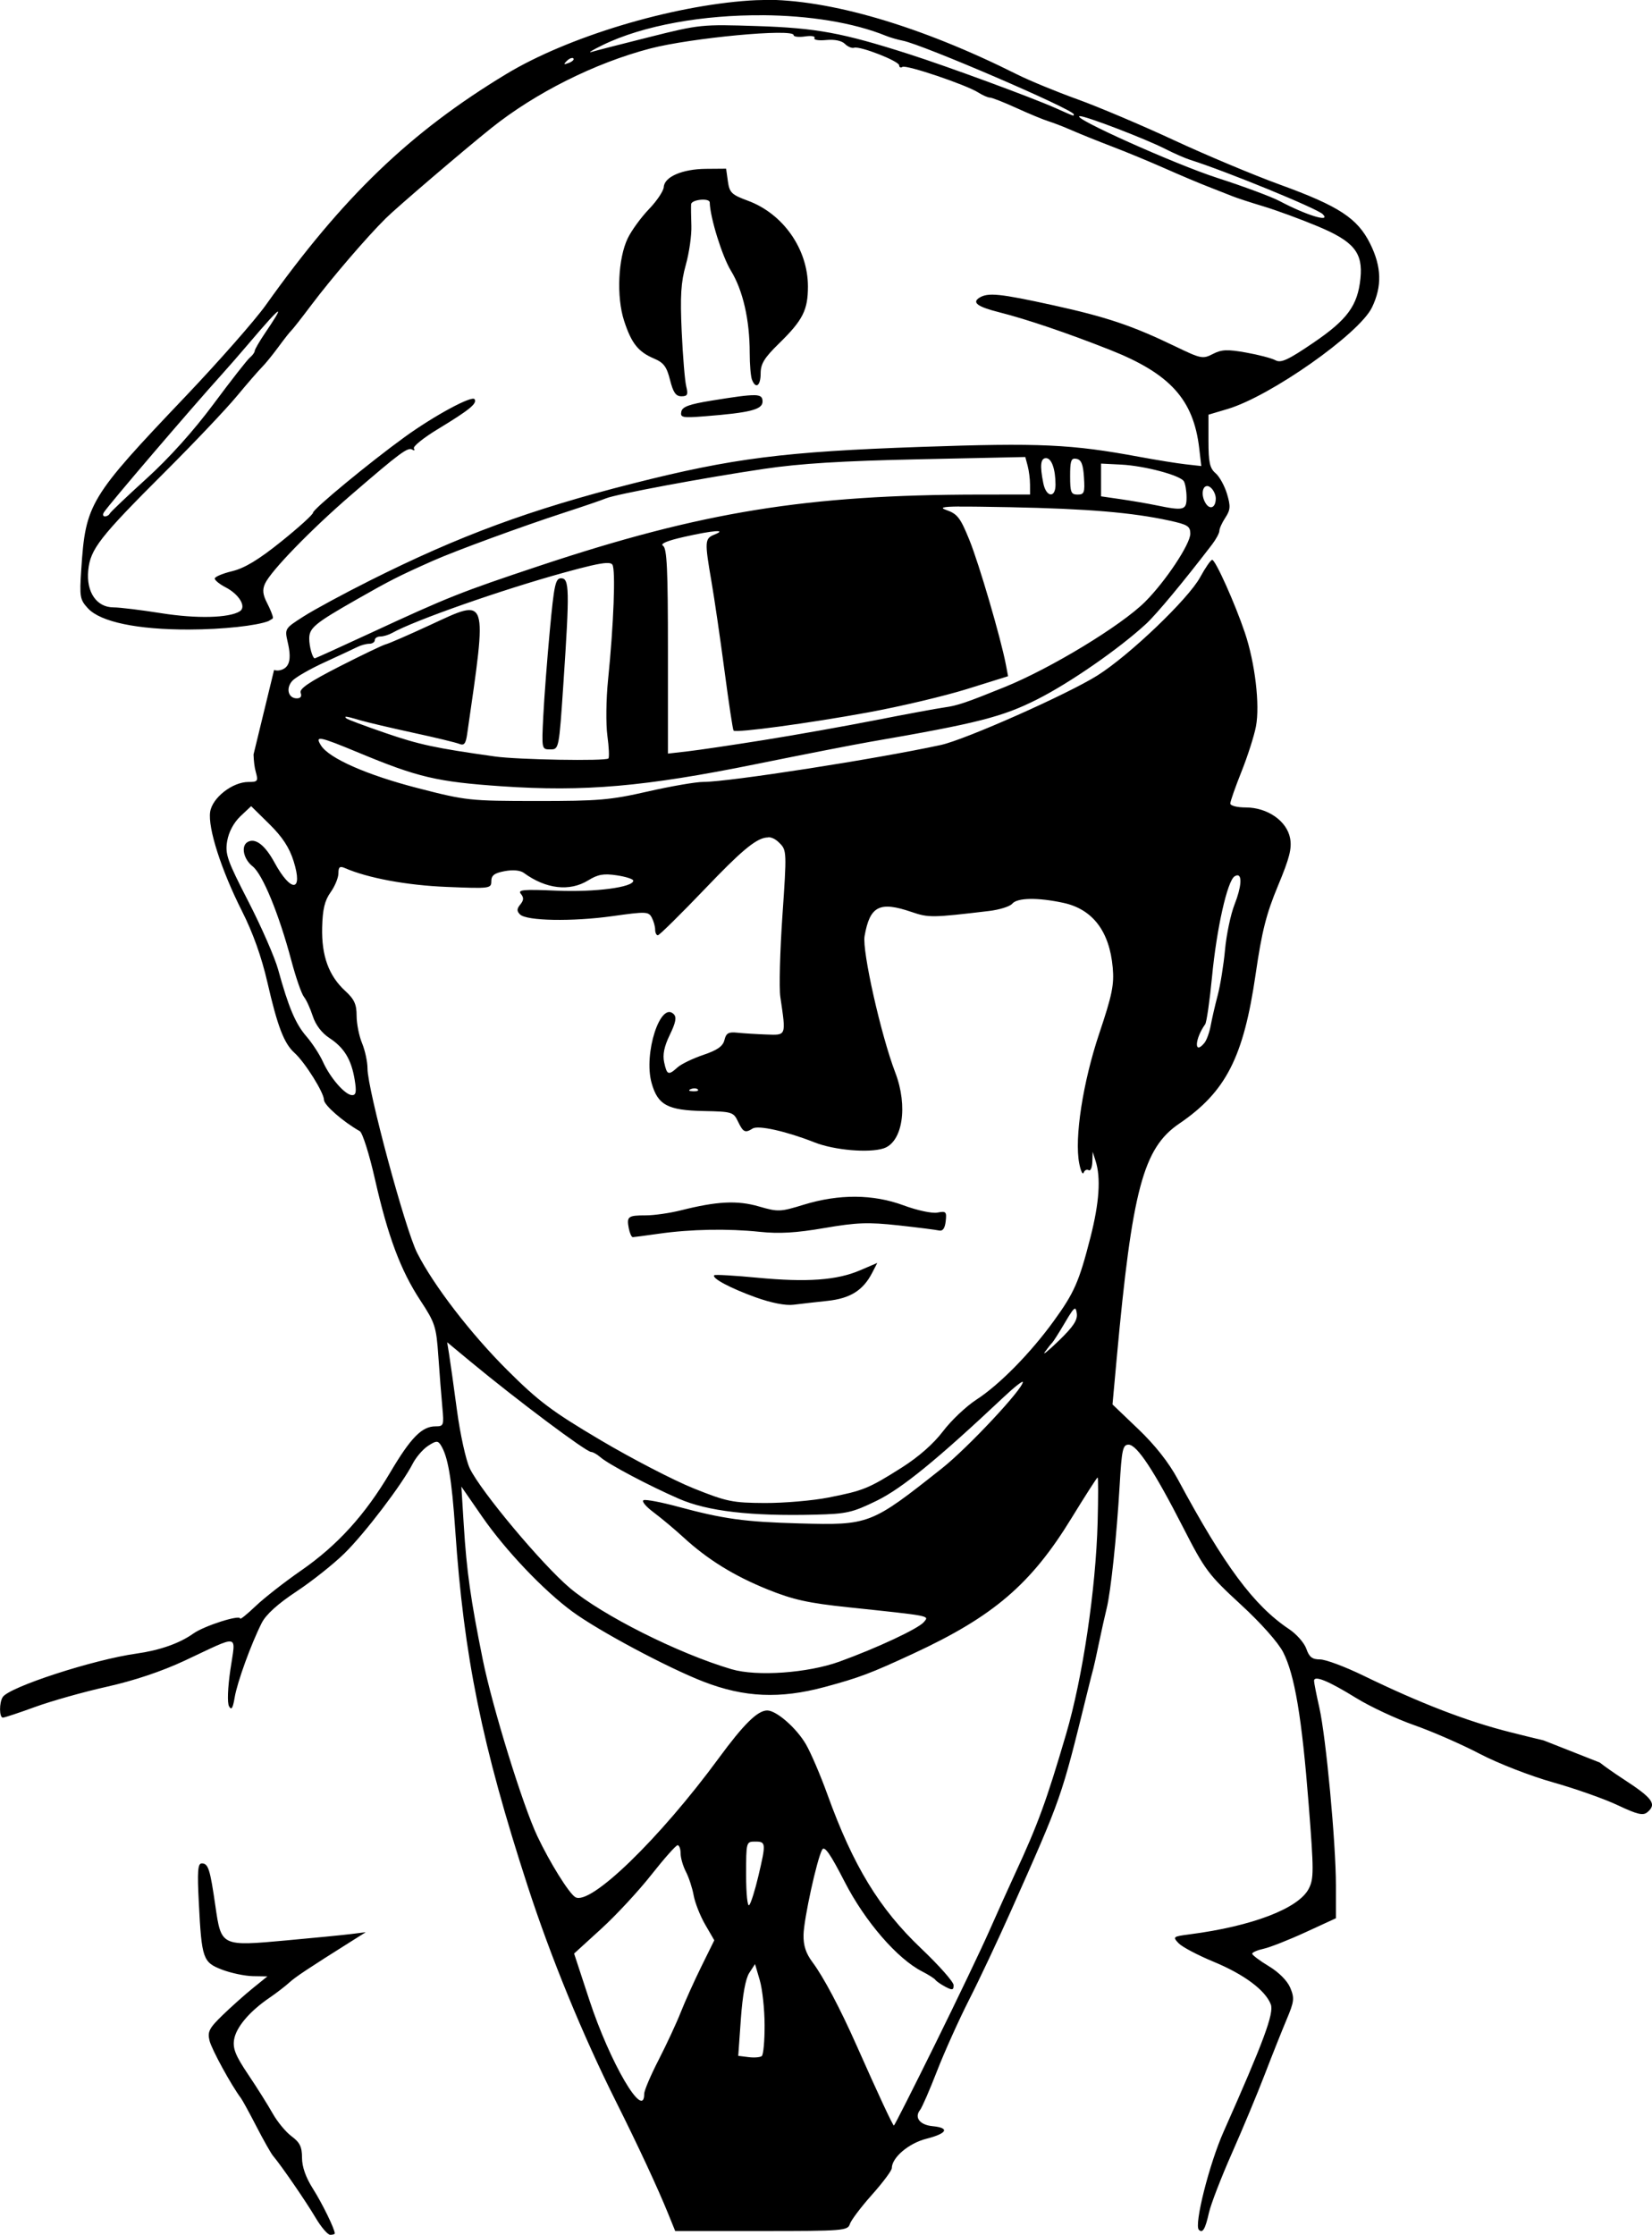 <?xml version="1.0" encoding="UTF-8" standalone="no"?>
<!-- Created with Inkscape (http://www.inkscape.org/) -->

<svg
   xmlns:dc="http://purl.org/dc/elements/1.1/"
   xmlns:cc="http://creativecommons.org/ns#"
   xmlns:rdf="http://www.w3.org/1999/02/22-rdf-syntax-ns#"
   xmlns:svg="http://www.w3.org/2000/svg"
   xmlns="http://www.w3.org/2000/svg"
   xmlns:sodipodi="http://sodipodi.sourceforge.net/DTD/sodipodi-0.dtd"
   xmlns:inkscape="http://www.inkscape.org/namespaces/inkscape"
   width="40.948mm"
   height="55.389mm"
   viewBox="0 0 40.948 55.389"
   version="1.1"
   id="svg1300"
   inkscape:version="0.92.4 (5da689c313, 2019-01-14)"
   sodipodi:docname="Milk trucker.svg">
  <title
     id="title1327">Milk trucker</title>
  <defs
     id="defs1294" />
  <sodipodi:namedview
     id="base"
     pagecolor="#ffffff"
     bordercolor="#666666"
     borderopacity="1.0"
     inkscape:pageopacity="0.0"
     inkscape:pageshadow="2"
     inkscape:zoom="0.53840726"
     inkscape:cx="761.99373"
     inkscape:cy="150.0894"
     inkscape:document-units="mm"
     inkscape:current-layer="layer1"
     showgrid="false"
     inkscape:snap-global="false"
     fit-margin-top="0"
     fit-margin-left="0"
     fit-margin-right="0"
     fit-margin-bottom="0"
     inkscape:window-width="1920"
     inkscape:window-height="986"
     inkscape:window-x="-11"
     inkscape:window-y="-11"
     inkscape:window-maximized="1" />
  <g
     inkscape:label="Layer 1"
     inkscape:groupmode="layer"
     id="layer1"
     transform="translate(-292.79,-131.505)">
    <path
       style="fill:#000000;stroke-width:1"
       d="m 311.697,131.506 c -0.11,9.4e-4 -0.217,0.005 -0.322,0.012 -1.964,0.131 -4.511,0.9 -6.038,1.823 -2.381,1.44 -4.046,3.04 -5.961,5.729 -0.265,0.372 -1.158,1.387 -1.984,2.256 -2.393,2.515 -2.48,2.66 -2.588,4.295 -0.045,0.68 -0.034,0.746 0.168,0.964 0.311,0.335 1.223,0.526 2.5,0.523 0.853,-0.002 1.681,-0.096 1.973,-0.209 l 0.083,-0.05 10e-4,0.004 c 0.016,-0.013 0.026,-0.026 0.026,-0.039 0,-0.046 -0.065,-0.208 -0.144,-0.362 -0.108,-0.209 -0.121,-0.329 -0.052,-0.481 0.143,-0.315 1.139,-1.341 2.135,-2.2 1.217,-1.05 1.405,-1.189 1.515,-1.122 0.051,0.032 0.069,0.019 0.04,-0.029 -0.029,-0.048 0.238,-0.264 0.595,-0.48 0.784,-0.476 0.976,-0.632 0.91,-0.74 -0.062,-0.101 -1.002,0.407 -1.731,0.935 -0.869,0.629 -2.274,1.789 -2.274,1.877 0,0.045 -0.354,0.366 -0.787,0.714 -0.565,0.454 -0.909,0.661 -1.218,0.736 -0.237,0.057 -0.431,0.139 -0.431,0.182 0,0.043 0.121,0.141 0.268,0.217 0.34,0.176 0.525,0.488 0.351,0.596 -0.269,0.166 -1.071,0.185 -1.946,0.046 -0.498,-0.079 -1.029,-0.144 -1.181,-0.144 -0.42,0 -0.679,-0.377 -0.628,-0.914 0.05,-0.531 0.279,-0.824 1.925,-2.466 0.698,-0.697 1.489,-1.531 1.757,-1.854 0.268,-0.323 0.55,-0.647 0.626,-0.722 0.076,-0.074 0.258,-0.298 0.404,-0.496 0.146,-0.199 0.289,-0.381 0.319,-0.406 0.03,-0.025 0.253,-0.309 0.496,-0.632 0.503,-0.669 1.385,-1.696 1.851,-2.156 0.275,-0.272 1.93,-1.687 2.607,-2.229 1.095,-0.877 2.573,-1.618 3.942,-1.976 1.014,-0.265 3.557,-0.503 3.557,-0.333 0,0.041 0.128,0.056 0.284,0.033 0.156,-0.023 0.261,-0.005 0.233,0.04 -0.028,0.045 0.102,0.067 0.288,0.049 0.211,-0.02 0.387,0.016 0.467,0.096 0.07,0.07 0.173,0.113 0.228,0.095 0.145,-0.048 1.117,0.332 1.117,0.437 0,0.049 0.037,0.066 0.082,0.038 0.094,-0.058 1.577,0.443 1.877,0.634 0.11,0.07 0.241,0.127 0.291,0.127 0.05,0 0.346,0.116 0.657,0.258 0.311,0.142 0.668,0.29 0.792,0.328 0.124,0.038 0.388,0.141 0.587,0.228 0.199,0.087 0.645,0.267 0.993,0.4 0.347,0.132 0.936,0.376 1.308,0.541 0.372,0.165 0.859,0.371 1.083,0.457 0.223,0.086 0.487,0.19 0.587,0.231 0.099,0.041 0.444,0.154 0.767,0.251 0.323,0.097 0.932,0.321 1.353,0.497 0.896,0.375 1.121,0.652 1.056,1.293 -0.069,0.671 -0.325,1.02 -1.165,1.591 -0.627,0.427 -0.805,0.509 -0.941,0.435 -0.092,-0.05 -0.42,-0.136 -0.729,-0.191 -0.465,-0.083 -0.606,-0.077 -0.823,0.035 -0.249,0.129 -0.296,0.119 -0.928,-0.186 -1.066,-0.515 -1.701,-0.729 -3.028,-1.021 -1.326,-0.291 -1.619,-0.321 -1.833,-0.186 -0.188,0.119 -0.044,0.224 0.495,0.36 0.676,0.171 1.694,0.516 2.741,0.93 1.493,0.59 2.074,1.231 2.215,2.443 l 0.051,0.438 -0.383,-0.043 c -0.211,-0.023 -0.728,-0.107 -1.15,-0.185 -1.69,-0.314 -2.463,-0.35 -5.415,-0.247 -3.391,0.118 -4.667,0.28 -7.146,0.908 -2.544,0.645 -4.294,1.291 -6.518,2.407 -0.642,0.322 -1.38,0.721 -1.639,0.887 -0.471,0.301 -0.471,0.302 -0.392,0.646 0.098,0.423 0.042,0.627 -0.186,0.686 -0.054,0.014 -0.107,0.01 -0.154,-0.005 l -0.509,2.095 c 0.006,0.165 0.023,0.317 0.056,0.433 0.063,0.228 0.049,0.248 -0.182,0.248 -0.396,0 -0.895,0.389 -0.949,0.74 -0.061,0.397 0.276,1.446 0.79,2.463 0.27,0.534 0.485,1.137 0.628,1.76 0.252,1.098 0.412,1.516 0.673,1.752 0.261,0.236 0.73,0.985 0.73,1.165 0,0.127 0.474,0.541 0.888,0.775 0.067,0.038 0.236,0.572 0.375,1.188 0.323,1.424 0.637,2.263 1.128,3.01 0.364,0.554 0.393,0.645 0.444,1.382 0.03,0.434 0.075,1.002 0.099,1.262 0.042,0.451 0.034,0.474 -0.17,0.474 -0.337,0 -0.612,0.28 -1.122,1.142 -0.625,1.055 -1.307,1.806 -2.211,2.433 -0.407,0.282 -0.913,0.678 -1.124,0.879 -0.211,0.201 -0.384,0.341 -0.384,0.31 0,-0.105 -0.894,0.18 -1.162,0.372 -0.34,0.242 -0.832,0.415 -1.409,0.496 -1.071,0.15 -3.152,0.827 -3.315,1.078 -0.09,0.139 -0.087,0.509 0.004,0.509 0.04,0 0.4,-0.119 0.8,-0.265 0.4,-0.146 1.201,-0.372 1.779,-0.501 0.679,-0.152 1.363,-0.382 1.929,-0.647 1.396,-0.654 1.263,-0.679 1.132,0.219 -0.067,0.457 -0.081,0.829 -0.034,0.913 0.059,0.106 0.094,0.052 0.139,-0.217 0.064,-0.382 0.407,-1.326 0.67,-1.847 0.106,-0.21 0.396,-0.473 0.863,-0.782 0.387,-0.256 0.923,-0.683 1.192,-0.947 0.506,-0.498 1.424,-1.705 1.687,-2.217 0.082,-0.161 0.254,-0.361 0.381,-0.444 0.197,-0.129 0.243,-0.133 0.314,-0.023 0.18,0.281 0.272,0.82 0.361,2.113 0.213,3.132 0.662,5.336 1.794,8.818 0.578,1.779 1.363,3.691 2.193,5.349 0.548,1.095 1.024,2.118 1.291,2.774 v 7.2e-4 l 0.174,0.428 h 2.137 c 2.029,2.7e-4 2.14,-0.008 2.192,-0.173 0.03,-0.095 0.277,-0.422 0.547,-0.725 0.271,-0.304 0.493,-0.601 0.493,-0.661 10e-4,-0.262 0.419,-0.617 0.857,-0.728 0.519,-0.132 0.586,-0.27 0.153,-0.312 -0.316,-0.03 -0.458,-0.215 -0.31,-0.401 0.049,-0.061 0.239,-0.497 0.422,-0.969 0.183,-0.471 0.54,-1.263 0.792,-1.76 0.253,-0.496 0.721,-1.491 1.042,-2.211 1.262,-2.835 1.238,-2.768 1.879,-5.369 0.073,-0.298 0.145,-0.582 0.16,-0.632 0.015,-0.05 0.077,-0.334 0.139,-0.632 0.062,-0.298 0.148,-0.684 0.191,-0.857 0.104,-0.42 0.249,-1.793 0.322,-3.045 0.052,-0.894 0.078,-1.015 0.221,-1.015 0.208,0 0.634,0.646 1.358,2.062 0.533,1.043 0.625,1.165 1.418,1.895 0.505,0.464 0.932,0.945 1.056,1.187 0.286,0.56 0.464,1.617 0.632,3.765 0.13,1.655 0.13,1.851 0.002,2.098 -0.253,0.489 -1.405,0.93 -2.955,1.13 -0.41,0.053 -0.421,0.062 -0.271,0.22 0.086,0.091 0.477,0.297 0.868,0.459 0.757,0.313 1.284,0.707 1.418,1.057 0.083,0.219 -0.179,0.926 -1.17,3.155 -0.356,0.8 -0.736,2.309 -0.613,2.432 0.094,0.094 0.159,-0.018 0.251,-0.428 0.047,-0.209 0.303,-0.872 0.569,-1.473 0.266,-0.601 0.632,-1.478 0.813,-1.95 0.181,-0.471 0.425,-1.083 0.541,-1.359 0.19,-0.45 0.199,-0.531 0.091,-0.789 -0.073,-0.174 -0.283,-0.385 -0.532,-0.535 -0.226,-0.136 -0.411,-0.276 -0.411,-0.309 0,-0.034 0.128,-0.089 0.283,-0.123 0.156,-0.034 0.623,-0.218 1.038,-0.409 l 0.754,-0.347 v -0.811 c 0,-1.05 -0.246,-3.682 -0.412,-4.414 -0.071,-0.313 -0.13,-0.61 -0.13,-0.66 0,-0.144 0.352,-3.6e-4 1.038,0.423 0.347,0.215 0.997,0.519 1.444,0.676 0.447,0.157 1.178,0.476 1.624,0.71 0.455,0.238 1.254,0.549 1.818,0.708 0.553,0.156 1.276,0.411 1.605,0.567 0.482,0.228 0.625,0.262 0.731,0.174 0.242,-0.201 0.137,-0.347 -0.59,-0.82 -0.259,-0.169 -0.47,-0.319 -0.587,-0.412 l -1.326,-0.523 -0.07,-0.027 c -0.175,-0.04 -0.428,-0.103 -0.814,-0.2 -1.067,-0.267 -2.23,-0.714 -3.659,-1.409 -0.449,-0.218 -0.928,-0.397 -1.065,-0.397 -0.194,0 -0.269,-0.058 -0.34,-0.263 -0.05,-0.144 -0.241,-0.363 -0.424,-0.485 -0.879,-0.588 -1.603,-1.563 -2.763,-3.719 -0.222,-0.412 -0.562,-0.844 -0.979,-1.242 l -0.639,-0.611 0.105,-1.149 c 0.382,-4.171 0.657,-5.203 1.545,-5.808 1.161,-0.79 1.598,-1.643 1.898,-3.707 0.155,-1.066 0.264,-1.495 0.553,-2.189 0.287,-0.688 0.348,-0.927 0.301,-1.181 -0.08,-0.427 -0.562,-0.762 -1.097,-0.762 -0.216,0 -0.385,-0.043 -0.385,-0.098 0,-0.054 0.125,-0.409 0.277,-0.79 0.152,-0.38 0.314,-0.885 0.359,-1.121 0.101,-0.533 -0.022,-1.572 -0.275,-2.323 -0.244,-0.724 -0.729,-1.805 -0.81,-1.805 -0.035,0 -0.17,0.195 -0.299,0.432 -0.293,0.538 -1.757,1.938 -2.545,2.433 -0.744,0.468 -3.275,1.591 -3.88,1.723 -1.599,0.347 -5.255,0.916 -5.89,0.916 -0.186,0 -0.804,0.107 -1.375,0.237 -0.926,0.212 -1.222,0.237 -2.752,0.236 -1.666,-9.3e-4 -1.749,-0.01 -2.949,-0.319 -1.262,-0.325 -2.2,-0.739 -2.4,-1.058 -0.157,-0.251 -0.054,-0.231 0.935,0.18 1.469,0.611 1.943,0.722 3.545,0.832 2.046,0.14 3.549,0.009 6.306,-0.55 1.178,-0.239 2.447,-0.487 2.819,-0.551 2.667,-0.46 3.286,-0.618 4.151,-1.055 0.812,-0.41 2.028,-1.254 2.695,-1.869 0.258,-0.238 0.92,-1.034 1.633,-1.964 0.101,-0.132 0.184,-0.286 0.184,-0.342 0,-0.056 0.067,-0.204 0.149,-0.328 0.126,-0.193 0.132,-0.281 0.04,-0.589 -0.06,-0.199 -0.187,-0.43 -0.284,-0.512 -0.143,-0.123 -0.175,-0.268 -0.175,-0.8 v -0.65 l 0.474,-0.141 c 1.06,-0.315 3.262,-1.863 3.578,-2.516 0.254,-0.525 0.24,-1.009 -0.045,-1.582 -0.314,-0.63 -0.772,-0.93 -2.234,-1.462 -0.652,-0.237 -1.836,-0.734 -2.63,-1.103 -0.794,-0.369 -1.87,-0.825 -2.391,-1.013 -0.521,-0.188 -1.191,-0.464 -1.489,-0.613 -2.413,-1.21 -4.661,-1.868 -6.31,-1.854 z m 0.002,0.376 c 1.131,0.009 2.234,0.177 3.06,0.514 0.099,0.04 0.282,0.093 0.406,0.117 0.495,0.095 4.241,1.708 4.241,1.826 0,0.049 0.027,0.058 -0.451,-0.155 -0.59,-0.263 -2.682,-1.033 -3.641,-1.34 -1.648,-0.527 -2.287,-0.645 -3.759,-0.693 -1.373,-0.045 -1.422,-0.04 -2.662,0.271 -0.695,0.174 -1.345,0.341 -1.444,0.371 -0.099,0.03 0.023,-0.046 0.271,-0.167 1.022,-0.501 2.524,-0.754 3.978,-0.743 z m -4.726,1.059 c 0.012,3.6e-4 0.021,0.004 0.028,0.011 0.028,0.028 -0.022,0.078 -0.111,0.112 -0.129,0.049 -0.139,0.039 -0.05,-0.05 0.046,-0.046 0.098,-0.073 0.133,-0.072 z m 12.583,1.443 c 0.14,-0.008 1.627,0.562 2.117,0.812 0.214,0.109 0.492,0.231 0.618,0.271 0.9,0.285 3.144,1.204 3.286,1.347 0.217,0.217 -0.406,0.027 -1.073,-0.327 -0.199,-0.105 -0.889,-0.362 -1.534,-0.57 -1.052,-0.339 -3.676,-1.517 -3.414,-1.533 z m -8.768,1.302 -0.496,0.004 c -0.586,0.004 -1.033,0.196 -1.049,0.449 -0.006,0.099 -0.171,0.346 -0.367,0.549 -0.195,0.203 -0.432,0.528 -0.526,0.722 -0.241,0.498 -0.283,1.453 -0.091,2.045 0.182,0.559 0.349,0.77 0.745,0.938 0.236,0.1 0.312,0.201 0.394,0.529 0.078,0.311 0.144,0.405 0.282,0.405 0.151,0 0.17,-0.04 0.119,-0.248 -0.034,-0.136 -0.084,-0.747 -0.112,-1.357 -0.04,-0.883 -0.019,-1.219 0.102,-1.653 0.084,-0.299 0.146,-0.734 0.138,-0.967 -0.008,-0.232 -0.011,-0.473 -0.006,-0.535 0.008,-0.118 0.458,-0.162 0.461,-0.045 0.009,0.375 0.307,1.336 0.526,1.694 0.298,0.487 0.465,1.221 0.465,2.037 0,0.285 0.025,0.582 0.055,0.66 0.094,0.244 0.216,0.157 0.216,-0.154 0,-0.238 0.091,-0.386 0.458,-0.744 0.588,-0.575 0.715,-0.826 0.714,-1.413 -0.002,-0.926 -0.615,-1.8 -1.488,-2.122 -0.404,-0.149 -0.456,-0.199 -0.496,-0.48 z m -11.108,3.542 c 0.023,0.008 -0.087,0.188 -0.322,0.535 -0.14,0.207 -0.255,0.406 -0.255,0.441 0,0.035 -0.054,0.109 -0.12,0.164 -0.066,0.055 -0.47,0.572 -0.898,1.148 -0.493,0.664 -1.101,1.341 -1.662,1.85 -0.486,0.441 -0.898,0.833 -0.914,0.87 v 0 c -0.017,0.037 -0.07,0.068 -0.118,0.068 -0.048,0 -0.06,-0.045 -0.026,-0.1 0.107,-0.174 2.141,-2.552 2.923,-3.419 0.157,-0.174 0.44,-0.498 0.63,-0.722 0.484,-0.57 0.733,-0.845 0.763,-0.835 z m 11.805,2.072 c -0.174,-0.003 -0.489,0.042 -1.057,0.134 -0.561,0.091 -0.728,0.153 -0.751,0.277 -0.028,0.144 0.03,0.155 0.588,0.111 1.119,-0.088 1.426,-0.166 1.426,-0.364 0,-0.103 -0.032,-0.155 -0.205,-0.159 z m 6.719,1.532 0.058,0.217 c 0.032,0.119 0.059,0.328 0.059,0.465 l 0.001,0.248 -1.241,0.001 c -4.293,0.004 -6.897,0.426 -10.929,1.769 -1.948,0.649 -2.261,0.774 -4.185,1.666 v 0 c -0.74,0.343 -1.359,0.624 -1.374,0.624 -0.056,0 -0.138,-0.29 -0.138,-0.49 0,-0.264 0.138,-0.378 1.173,-0.968 0.833,-0.475 1.045,-0.583 1.895,-0.961 0.551,-0.245 2.203,-0.851 3.248,-1.191 0.471,-0.153 0.938,-0.313 1.038,-0.355 0.241,-0.102 2.413,-0.508 3.925,-0.732 0.889,-0.132 1.927,-0.196 3.843,-0.237 z m 0.514,0.028 c 0.137,0 0.233,0.268 0.235,0.654 0.002,0.345 -0.233,0.319 -0.303,-0.034 -0.088,-0.438 -0.068,-0.62 0.068,-0.62 z m 0.71,0.012 c 0.013,-9e-5 0.028,0.002 0.045,0.005 0.119,0.023 0.165,0.136 0.185,0.458 0.025,0.38 0.007,0.428 -0.158,0.428 -0.163,0 -0.185,-0.056 -0.185,-0.458 0,-0.339 0.019,-0.432 0.113,-0.433 z m 0.654,0.123 0.496,0.025 c 0.579,0.029 1.46,0.263 1.555,0.412 0.036,0.057 0.067,0.236 0.068,0.397 0.002,0.325 -0.066,0.342 -0.766,0.197 -0.199,-0.041 -0.584,-0.107 -0.857,-0.147 l -0.496,-0.072 v -0.406 z m 2.631,0.556 c 0.026,9.9e-4 0.055,0.013 0.087,0.04 0.069,0.057 0.125,0.177 0.125,0.268 0,0.241 -0.157,0.297 -0.266,0.094 -0.105,-0.197 -0.058,-0.405 0.054,-0.401 z m -6.144,0.51 c 0.264,-0.002 0.67,0.004 1.258,0.015 1.932,0.039 3.023,0.131 3.948,0.332 0.452,0.098 0.519,0.14 0.519,0.325 0,0.257 -0.616,1.184 -1.121,1.688 -0.592,0.59 -2.336,1.649 -3.481,2.113 -0.947,0.384 -1.17,0.46 -1.489,0.504 -0.199,0.028 -0.97,0.171 -1.714,0.317 -0.744,0.146 -1.983,0.367 -2.752,0.49 -0.769,0.123 -1.622,0.25 -1.895,0.281 l -0.496,0.057 v -2.538 c 0,-2.031 -0.024,-2.552 -0.122,-2.613 -0.08,-0.049 0.102,-0.126 0.53,-0.222 0.717,-0.162 1.075,-0.188 0.742,-0.054 -0.239,0.096 -0.243,0.166 -0.07,1.17 0.073,0.422 0.218,1.417 0.323,2.21 0.105,0.794 0.205,1.458 0.224,1.477 0.062,0.062 1.873,-0.183 3.336,-0.451 0.794,-0.145 1.899,-0.407 2.456,-0.581 l 1.012,-0.316 -0.055,-0.29 c -0.125,-0.653 -0.664,-2.497 -0.904,-3.087 -0.223,-0.55 -0.297,-0.646 -0.571,-0.742 -0.163,-0.057 -0.117,-0.083 0.323,-0.087 z m -8.753,1.399 c 0.024,-0.001 0.044,-8.1e-4 0.062,7.2e-4 0.048,0.004 0.076,0.017 0.091,0.039 0.084,0.12 0.033,1.477 -0.108,2.864 -0.048,0.471 -0.055,1.091 -0.016,1.376 0.039,0.285 0.05,0.539 0.025,0.564 -0.069,0.069 -2.248,0.031 -2.812,-0.049 -1.479,-0.208 -1.876,-0.293 -2.718,-0.583 -0.507,-0.174 -0.942,-0.337 -0.967,-0.362 -0.064,-0.064 -0.008,-0.056 0.347,0.048 0.173,0.051 0.762,0.189 1.308,0.308 0.546,0.118 1.061,0.242 1.145,0.276 0.121,0.048 0.161,-0.001 0.196,-0.24 0.501,-3.468 0.532,-3.377 -0.909,-2.71 -0.535,0.248 -1.034,0.465 -1.109,0.483 -0.074,0.018 -0.591,0.266 -1.148,0.55 -0.753,0.385 -0.999,0.552 -0.96,0.653 0.033,0.087 -0.001,0.136 -0.096,0.136 -0.214,0 -0.278,-0.251 -0.111,-0.435 0.079,-0.087 0.439,-0.294 0.8,-0.459 0.362,-0.166 0.728,-0.337 0.814,-0.38 0.086,-0.043 0.218,-0.079 0.293,-0.079 0.075,0 0.137,-0.041 0.137,-0.09 0,-0.05 0.061,-0.09 0.137,-0.09 0.075,0 0.207,-0.04 0.293,-0.088 0.555,-0.312 2.707,-1.067 4.258,-1.495 0.568,-0.157 0.882,-0.23 1.048,-0.238 z m -1.115,0.377 c -0.143,0 -0.176,0.153 -0.282,1.286 -0.066,0.707 -0.139,1.661 -0.162,2.121 -0.042,0.832 -0.041,0.835 0.173,0.835 0.215,0 0.216,-0.002 0.326,-1.647 0.154,-2.298 0.148,-2.594 -0.055,-2.594 z m -7.686,5.649 0.452,0.445 c 0.323,0.318 0.495,0.581 0.601,0.919 0.241,0.766 -0.063,0.787 -0.474,0.033 -0.239,-0.44 -0.482,-0.622 -0.672,-0.505 -0.164,0.102 -0.095,0.422 0.129,0.599 0.248,0.195 0.652,1.177 0.96,2.334 0.112,0.422 0.253,0.828 0.313,0.902 0.06,0.074 0.158,0.29 0.219,0.478 0.07,0.216 0.221,0.416 0.41,0.54 0.368,0.241 0.545,0.532 0.628,1.034 0.049,0.299 0.035,0.383 -0.063,0.383 -0.171,0 -0.541,-0.423 -0.722,-0.824 -0.081,-0.18 -0.266,-0.465 -0.411,-0.632 -0.271,-0.313 -0.443,-0.72 -0.701,-1.657 -0.082,-0.298 -0.413,-1.055 -0.736,-1.683 -0.528,-1.025 -0.581,-1.178 -0.527,-1.5 0.038,-0.225 0.16,-0.454 0.326,-0.614 z m 12.817,0.769 c 0.105,0.004 0.193,0.057 0.284,0.149 0.174,0.174 0.176,0.225 0.068,1.792 -0.061,0.887 -0.085,1.795 -0.052,2.018 0.144,0.98 0.155,0.949 -0.352,0.931 -0.248,-0.009 -0.571,-0.029 -0.717,-0.045 -0.215,-0.023 -0.275,0.012 -0.316,0.181 -0.038,0.155 -0.173,0.251 -0.524,0.37 -0.261,0.088 -0.548,0.227 -0.639,0.309 -0.226,0.204 -0.263,0.191 -0.331,-0.123 -0.042,-0.192 -9.9e-4,-0.393 0.139,-0.683 0.149,-0.307 0.173,-0.438 0.097,-0.514 -0.33,-0.33 -0.752,0.981 -0.548,1.707 0.153,0.546 0.396,0.677 1.29,0.695 0.706,0.014 0.739,0.024 0.853,0.263 0.127,0.265 0.176,0.288 0.363,0.17 0.138,-0.087 0.837,0.069 1.532,0.344 0.489,0.193 1.345,0.267 1.711,0.149 0.473,-0.153 0.611,-1.043 0.291,-1.879 -0.355,-0.928 -0.825,-3.018 -0.761,-3.382 0.131,-0.747 0.369,-0.87 1.161,-0.6 0.429,0.146 0.506,0.145 1.923,-0.023 0.26,-0.031 0.518,-0.112 0.575,-0.18 0.125,-0.15 0.629,-0.159 1.264,-0.023 0.729,0.156 1.148,0.705 1.228,1.606 0.038,0.425 -0.015,0.681 -0.334,1.632 -0.406,1.21 -0.62,2.596 -0.496,3.223 0.037,0.188 0.086,0.291 0.109,0.228 0.023,-0.062 0.079,-0.09 0.124,-0.062 0.045,0.028 0.086,-0.063 0.091,-0.203 l 0.009,-0.253 0.072,0.226 c 0.134,0.417 0.092,1.036 -0.128,1.897 -0.282,1.102 -0.4,1.37 -0.913,2.077 -0.575,0.793 -1.345,1.575 -1.907,1.939 -0.257,0.166 -0.631,0.52 -0.833,0.787 -0.234,0.309 -0.604,0.635 -1.022,0.9 -0.824,0.521 -0.948,0.572 -1.817,0.743 -0.39,0.077 -1.101,0.138 -1.579,0.136 -0.8,-0.004 -0.942,-0.033 -1.765,-0.363 -0.492,-0.198 -1.528,-0.734 -2.301,-1.192 -1.209,-0.716 -1.534,-0.959 -2.313,-1.735 -0.908,-0.903 -1.832,-2.105 -2.239,-2.91 -0.297,-0.587 -1.23,-4.054 -1.23,-4.569 0,-0.167 -0.061,-0.449 -0.135,-0.628 -0.074,-0.178 -0.135,-0.484 -0.135,-0.68 0,-0.283 -0.057,-0.409 -0.279,-0.612 -0.412,-0.378 -0.592,-0.872 -0.575,-1.577 0.011,-0.451 0.063,-0.666 0.209,-0.871 0.107,-0.15 0.194,-0.361 0.194,-0.471 0,-0.155 0.035,-0.184 0.158,-0.13 0.571,0.249 1.536,0.428 2.527,0.468 1.073,0.044 1.105,0.04 1.105,-0.142 0,-0.144 0.076,-0.201 0.331,-0.249 0.205,-0.038 0.385,-0.022 0.474,0.043 0.547,0.401 1.137,0.469 1.596,0.186 0.242,-0.149 0.382,-0.174 0.71,-0.125 0.225,0.034 0.408,0.093 0.408,0.132 0,0.165 -0.951,0.289 -1.901,0.248 -0.825,-0.036 -0.97,-0.022 -0.885,0.08 0.076,0.092 0.072,0.158 -0.014,0.262 -0.089,0.108 -0.091,0.164 -0.008,0.247 0.162,0.162 1.298,0.182 2.295,0.042 0.826,-0.116 0.891,-0.114 0.97,0.034 0.047,0.087 0.085,0.222 0.085,0.3 0,0.078 0.03,0.141 0.068,0.14 0.037,-6.3e-4 0.57,-0.526 1.184,-1.168 0.834,-0.872 1.231,-1.227 1.506,-1.254 0.016,-0.002 0.031,-0.002 0.046,-0.002 z m 11.624,0.945 c 0.126,-0.011 0.104,0.292 -0.065,0.721 -0.096,0.244 -0.202,0.748 -0.236,1.12 -0.034,0.372 -0.116,0.88 -0.181,1.128 -0.066,0.248 -0.144,0.589 -0.175,0.758 -0.031,0.169 -0.101,0.362 -0.157,0.429 v 0 c -0.259,0.312 -0.24,-0.1 0.021,-0.465 0.035,-0.05 0.112,-0.578 0.169,-1.173 0.116,-1.207 0.38,-2.38 0.56,-2.493 0.024,-0.015 0.045,-0.023 0.063,-0.025 z m -13.442,5.281 c 0.031,0.001 0.058,0.01 0.073,0.025 0.03,0.03 -0.023,0.051 -0.118,0.047 -0.105,-0.004 -0.127,-0.026 -0.055,-0.055 0.033,-0.013 0.068,-0.019 0.1,-0.017 z m 3.979,2.685 c -0.416,-0.002 -0.847,0.064 -1.285,0.199 -0.579,0.178 -0.631,0.18 -1.107,0.042 -0.535,-0.155 -1.037,-0.13 -1.937,0.097 -0.271,0.068 -0.66,0.124 -0.865,0.124 -0.443,0 -0.479,0.027 -0.424,0.318 0.024,0.123 0.069,0.223 0.1,0.222 0.031,-9.8e-4 0.321,-0.039 0.644,-0.085 0.792,-0.113 1.715,-0.13 2.502,-0.047 0.483,0.051 0.899,0.027 1.602,-0.094 0.805,-0.138 1.084,-0.148 1.829,-0.067 0.483,0.053 0.94,0.111 1.014,0.128 0.092,0.021 0.145,-0.053 0.165,-0.229 0.027,-0.237 0.008,-0.256 -0.205,-0.215 -0.133,0.025 -0.498,-0.053 -0.842,-0.18 -0.376,-0.139 -0.777,-0.21 -1.192,-0.213 z m 0.542,1.641 -0.427,0.183 c -0.576,0.247 -1.314,0.3 -2.546,0.183 -0.567,-0.054 -1.048,-0.082 -1.068,-0.061 -0.07,0.071 0.403,0.323 1.023,0.546 0.39,0.14 0.744,0.21 0.941,0.185 0.174,-0.022 0.553,-0.065 0.843,-0.096 0.566,-0.061 0.881,-0.259 1.107,-0.694 z m 4.901,1.133 c 0.022,0.002 0.034,0.044 0.044,0.116 0.024,0.165 -0.083,0.327 -0.444,0.677 -0.262,0.253 -0.417,0.379 -0.346,0.28 0.071,-0.099 0.152,-0.201 0.179,-0.226 0.027,-0.025 0.169,-0.248 0.315,-0.496 0.147,-0.25 0.215,-0.354 0.253,-0.35 z m -15.562,0.833 0.58,0.481 c 1.156,0.957 2.861,2.234 2.988,2.238 0.046,0.001 0.147,0.058 0.226,0.127 0.204,0.179 1.21,0.711 1.953,1.034 0.71,0.309 1.782,0.433 3.378,0.393 0.777,-0.019 0.919,-0.051 1.521,-0.345 0.625,-0.305 1.503,-1.021 3.149,-2.57 0.261,-0.245 0.474,-0.413 0.474,-0.373 0,0.174 -1.368,1.635 -2,2.136 -1.768,1.402 -1.804,1.416 -3.536,1.369 -1.359,-0.037 -1.881,-0.109 -3.03,-0.419 -0.396,-0.107 -0.771,-0.178 -0.831,-0.158 -0.062,0.021 0.046,0.154 0.244,0.302 0.195,0.146 0.527,0.424 0.737,0.617 0.599,0.551 1.256,0.958 2.094,1.296 0.627,0.253 1.001,0.336 1.99,0.44 2.081,0.22 2.013,0.206 1.88,0.366 -0.135,0.163 -1.158,0.642 -2.093,0.981 -0.784,0.284 -2.048,0.374 -2.675,0.189 -1.317,-0.388 -3.209,-1.338 -4.009,-2.014 -0.69,-0.583 -2.209,-2.399 -2.48,-2.964 -0.095,-0.199 -0.238,-0.848 -0.318,-1.444 -0.08,-0.596 -0.167,-1.218 -0.194,-1.383 z m 16.123,3.352 c 0.016,0 0.016,0.497 0,1.105 -0.044,1.663 -0.371,3.859 -0.782,5.256 -0.491,1.67 -0.698,2.236 -1.272,3.474 -0.149,0.323 -0.433,0.952 -0.63,1.399 -0.197,0.447 -0.804,1.716 -1.349,2.82 -0.545,1.104 -1.002,2.008 -1.017,2.008 -0.027,0 -0.383,-0.763 -0.925,-1.985 -0.411,-0.926 -0.821,-1.7 -1.094,-2.065 -0.163,-0.218 -0.226,-0.412 -0.221,-0.677 0.008,-0.395 0.333,-1.88 0.462,-2.111 0.058,-0.103 0.2,0.1 0.558,0.798 0.503,0.98 1.301,1.903 1.915,2.218 0.159,0.081 0.309,0.177 0.334,0.212 0.025,0.035 0.136,0.112 0.248,0.171 0.171,0.09 0.203,0.084 0.203,-0.04 0,-0.081 -0.362,-0.49 -0.804,-0.91 -1.038,-0.985 -1.687,-2.051 -2.324,-3.817 -0.171,-0.475 -0.411,-1.034 -0.533,-1.244 -0.236,-0.405 -0.732,-0.838 -0.959,-0.838 -0.238,0 -0.582,0.339 -1.198,1.178 -1.474,2.008 -3.198,3.677 -3.561,3.448 -0.16,-0.101 -0.631,-0.859 -0.94,-1.512 -0.363,-0.769 -1.112,-3.193 -1.352,-4.376 -0.299,-1.479 -0.4,-2.19 -0.471,-3.339 l -0.059,-0.947 0.516,0.746 c 0.577,0.833 1.519,1.825 2.233,2.35 0.649,0.478 2.365,1.394 3.255,1.739 1.009,0.391 1.894,0.43 3.003,0.131 0.856,-0.231 1.138,-0.337 2.2,-0.83 1.98,-0.919 2.913,-1.717 3.913,-3.35 0.341,-0.556 0.633,-1.011 0.649,-1.011 z m -8.487,9.024 c 0.267,0 0.27,0.037 0.077,0.857 -0.082,0.347 -0.183,0.67 -0.226,0.717 -0.043,0.048 -0.077,-0.278 -0.077,-0.744 0,-0.825 10e-4,-0.83 0.226,-0.83 z m -1.924,0.09 c 0.041,0 0.074,0.091 0.074,0.203 0,0.112 0.06,0.316 0.132,0.455 0.072,0.139 0.159,0.403 0.192,0.587 0.033,0.184 0.162,0.509 0.286,0.723 l 0.225,0.388 -0.32,0.649 c -0.176,0.357 -0.406,0.868 -0.511,1.134 -0.105,0.267 -0.352,0.798 -0.548,1.18 -0.197,0.382 -0.358,0.761 -0.358,0.841 0,0.682 -0.851,-0.772 -1.361,-2.327 l -0.377,-1.148 0.671,-0.612 c 0.369,-0.336 0.93,-0.941 1.246,-1.343 0.317,-0.402 0.609,-0.731 0.65,-0.731 z m -11.797,0.451 c -0.096,0 -0.111,0.196 -0.071,0.97 0.071,1.397 0.1,1.481 0.578,1.664 0.22,0.084 0.563,0.156 0.761,0.16 l 0.361,0.006 -0.361,0.292 c -0.199,0.161 -0.535,0.461 -0.748,0.667 -0.334,0.324 -0.379,0.411 -0.326,0.632 0.051,0.214 0.538,1.106 0.781,1.429 0.037,0.05 0.211,0.368 0.386,0.707 0.175,0.339 0.359,0.664 0.409,0.722 0.205,0.242 0.814,1.128 1.05,1.527 0.139,0.236 0.304,0.429 0.366,0.429 0.062,6e-5 0.113,-0.015 0.113,-0.034 0,-0.109 -0.309,-0.742 -0.541,-1.108 -0.178,-0.28 -0.271,-0.544 -0.271,-0.768 0,-0.27 -0.053,-0.38 -0.259,-0.532 -0.142,-0.105 -0.353,-0.36 -0.469,-0.567 -0.116,-0.207 -0.388,-0.64 -0.605,-0.962 -0.313,-0.466 -0.386,-0.644 -0.351,-0.865 0.048,-0.305 0.379,-0.698 0.872,-1.035 0.174,-0.119 0.395,-0.289 0.493,-0.378 0.157,-0.144 0.466,-0.349 1.583,-1.052 l 0.316,-0.199 -0.361,0.045 c -0.199,0.025 -0.917,0.095 -1.596,0.157 -1.633,0.149 -1.625,0.152 -1.771,-0.858 -0.132,-0.913 -0.176,-1.05 -0.338,-1.05 z m 13.716,2.495 0.117,0.399 c 0.065,0.22 0.119,0.719 0.12,1.111 0.002,0.391 -0.03,0.738 -0.07,0.77 -0.04,0.032 -0.188,0.044 -0.328,0.026 l -0.255,-0.032 0.065,-0.918 c 0.042,-0.59 0.116,-0.996 0.208,-1.137 z"
       id="path1313"
       inkscape:connector-curvature="0" />
  </g>
</svg>
